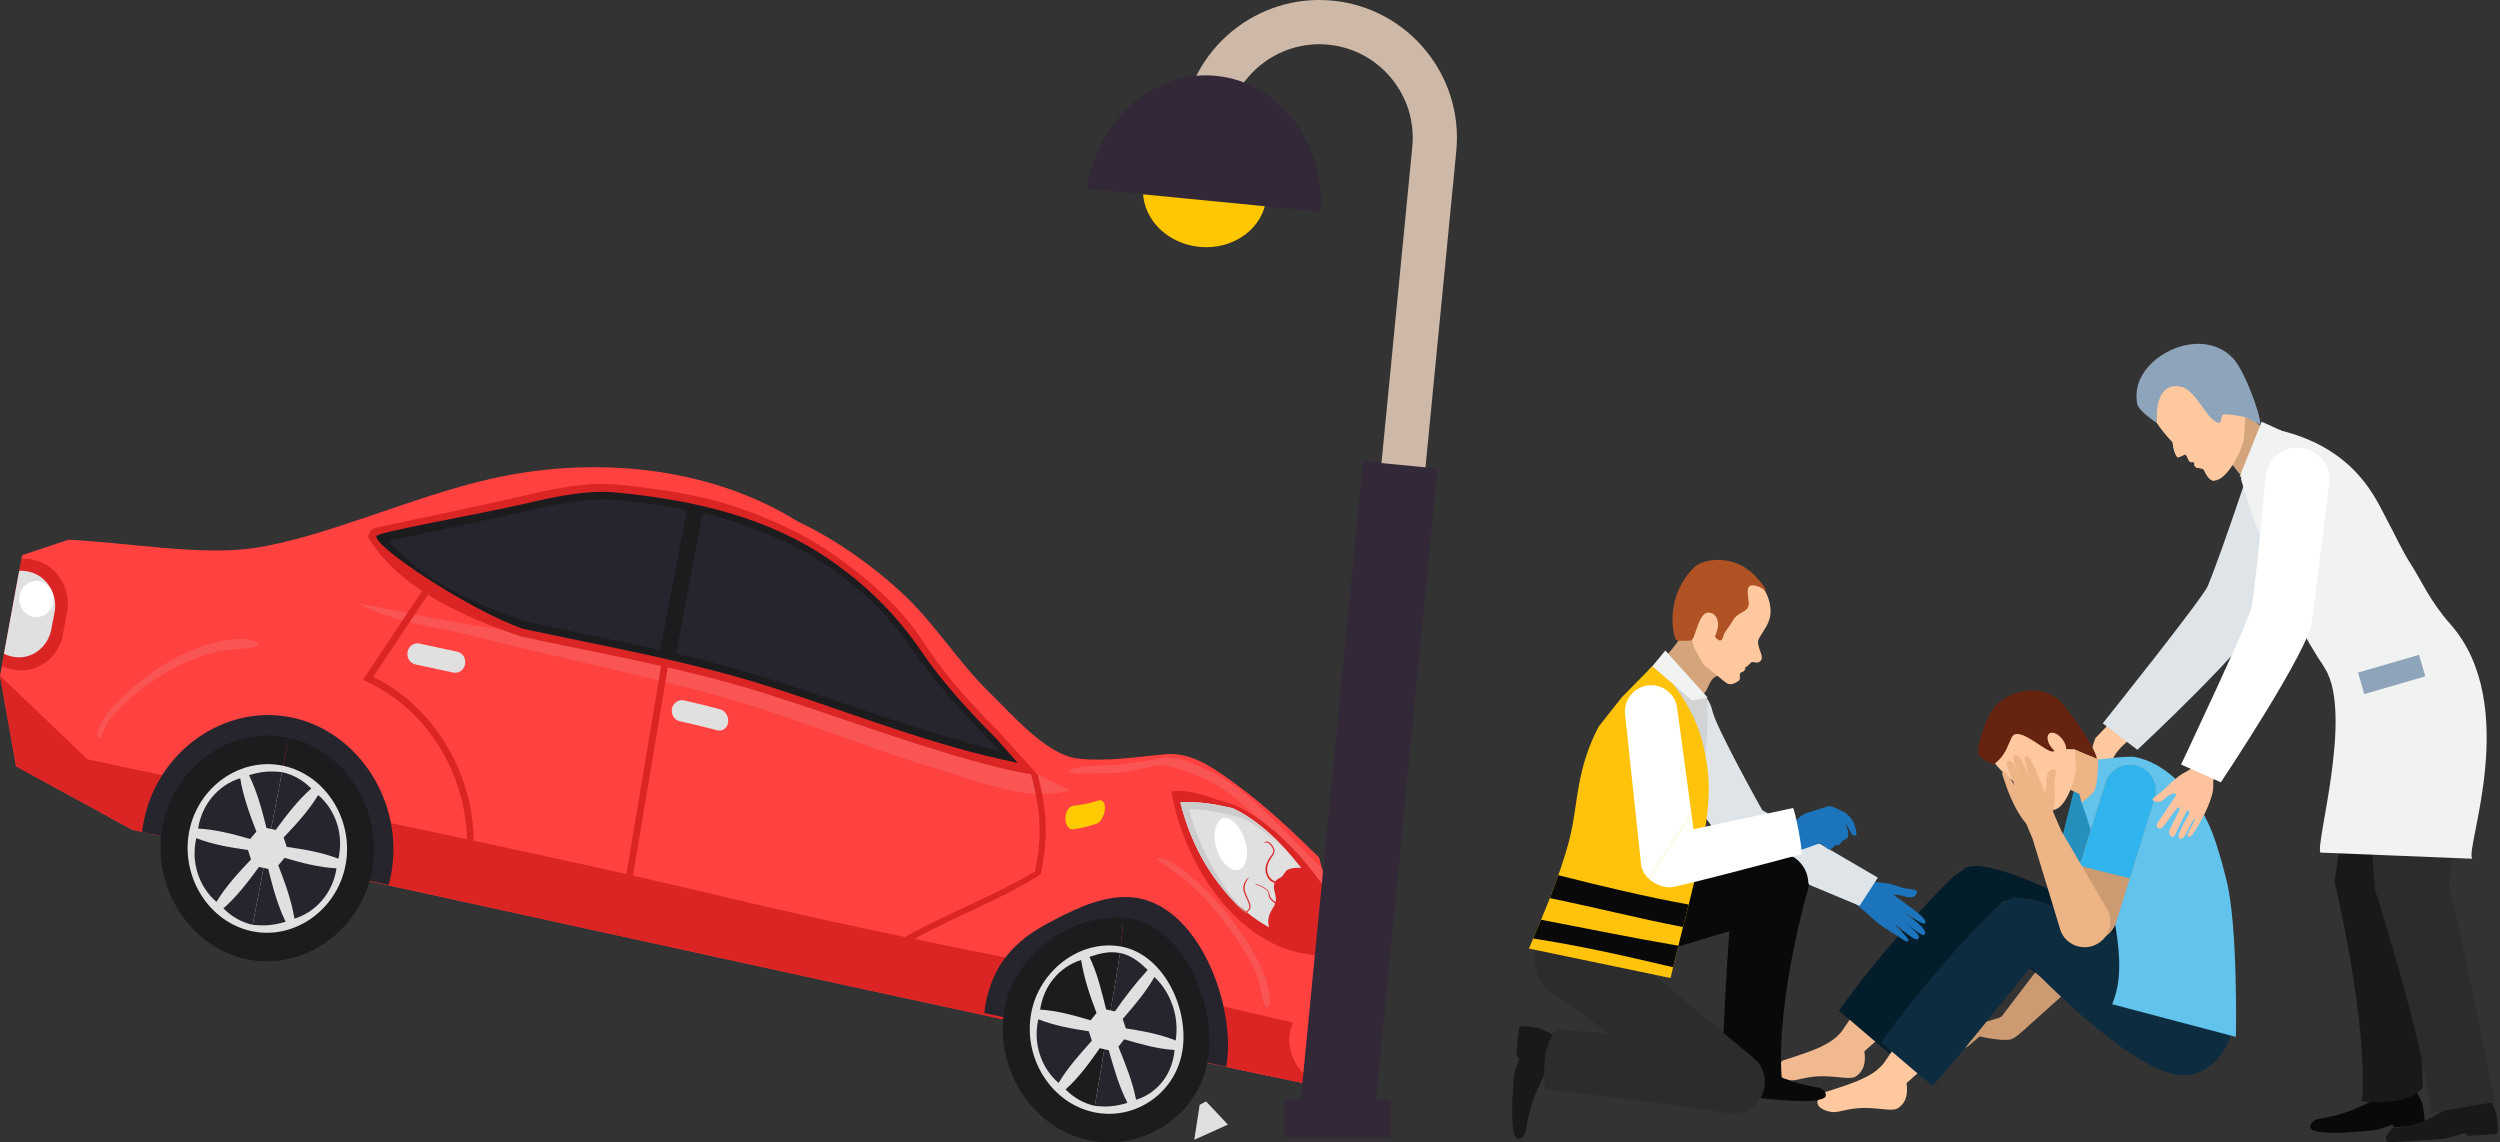 <svg width="453" height="207" viewBox="0 0 453 207" fill="none" xmlns="http://www.w3.org/2000/svg">
<rect x="0" y="0" width="453" height="207" fill="#333333" stroke="none"/>
<g clip-path="url(#clip0_425_12912)">
<path d="M0.458 119.976C1.648 113.514 2.836 107.053 4.024 100.594C6.822 99.662 9.617 98.728 12.415 97.795C23.532 98.35 36.302 100.703 45.865 99.326C58.639 97.487 74.496 90.027 88.899 86.769C107.227 82.623 128.173 84.266 144.713 94.578C151.508 97.743 158.79 102.957 164.25 108.222C169.723 113.499 173.819 120.169 179.314 125.503C183.353 129.421 189.638 136.834 195.354 137.458C200.655 138.031 205.876 137.148 211.258 136.662C215.996 136.236 220.184 139.353 223.944 142.1C229.332 146.036 234.238 150.661 239.016 155.375C239.535 157.351 240.095 159.347 240.626 161.347V195.082C240.039 195.524 239.431 195.948 238.807 196.337C238.417 196.578 238.191 196.697 238.191 196.697C166.732 181.771 95.453 165.737 24.068 150.381C24.026 150.356 24.006 150.343 23.962 150.321C22.13 149.328 20.297 148.327 18.464 147.333C13.281 144.505 8.099 141.681 2.913 138.857C1.943 133.386 0.973 127.913 0.004 122.442C0.186 121.454 0.278 120.961 0.458 119.976Z" fill="#FF4140"/>
<path d="M193.95 139.44C195.539 138.845 197.311 138.82 198.983 138.748C200.56 138.679 202.087 138.624 203.434 138.48C205.881 138.22 208.463 137.663 210.871 137.327C212.435 137.108 214.156 137.575 215.612 138.175C217.61 138.997 219.639 139.839 221.503 140.958C223.89 142.395 226.174 144.316 228.271 146.22C230.526 148.268 232.711 150.562 234.897 152.762C236.437 154.31 237.999 155.854 239.55 157.404C239.933 158.866 240.134 159.601 240.508 161.054C239.862 160.387 239.211 159.72 238.563 159.065C234.648 155.082 230.839 150.842 226.703 147.152C224.589 145.269 222.383 143.283 219.975 141.959C218.163 140.958 216.191 140.163 214.194 139.512C212.706 139.022 211.004 138.427 209.463 138.729C208.175 138.979 206.692 139.328 205.147 139.627C203.479 139.951 201.781 140.101 200.091 140.12C199.133 140.129 198.116 140.12 197.055 140.138C196.087 140.163 195.094 140.207 194.053 140.038C193.776 139.994 193.715 139.527 193.95 139.44Z" fill="#FA5555"/>
<path d="M193.884 143.172C186.58 145.444 177.244 141.572 170.333 139.487C156.127 135.207 142.378 129.347 128.045 125.519C113.927 121.753 99.599 118.774 85.428 115.189C78.94 113.543 70.868 112.639 64.893 109.31C73.604 111.005 82.344 112.913 91.112 114.141C110.513 116.863 129.902 121.114 148.445 127.881C161.229 132.545 174.489 138.461 188 140.301C189.928 141.329 191.889 142.296 193.884 143.172Z" fill="#FA5555"/>
<path d="M78.206 162.021C76.214 161.593 74.217 161.167 72.222 160.736C72.635 155.313 71.461 150.712 68.9 146.023C65.373 139.565 59.773 133.433 52.636 131.934C47.061 130.756 41.436 133.926 36.548 136.366C30.641 139.316 25.803 143.418 23.96 150.328C22.128 149.328 20.296 148.33 18.463 147.333C23.28 131.878 38.78 122.387 53.851 125.625C69.548 129.004 80.42 145.238 78.206 162.021Z" fill="#FF4140"/>
<path d="M229.945 194.96C227.95 194.533 225.96 194.102 223.964 193.672C223.8 187.519 221.659 182.357 218.578 177.27C215.347 171.933 210.377 164.745 203.726 164.501C196.937 164.253 187.536 169.015 182.465 173.604C179.629 176.166 177.575 179.327 176.567 183.168C174.571 182.736 172.575 182.307 170.582 181.88C172.648 173.748 177.551 168.566 184.744 165.259C190.687 162.529 197.571 158.641 204.045 157.815C212.335 156.765 218.982 164.797 223.044 171.428C227.204 178.217 230.081 186.79 229.945 194.96Z" fill="#FF4140"/>
<path d="M15.863 137.592C54.555 145.911 93.463 153.505 131.981 162.682C149.559 166.868 167.144 170.515 184.85 174.034C203.537 177.75 221.988 182.681 240.625 186.681V195.076C239.85 195.664 239.045 196.21 238.19 196.697C166.732 181.771 95.453 165.737 24.067 150.381C17.016 146.54 9.965 142.701 2.91 138.857C2.612 137.173 2.467 136.329 2.167 134.646C1.445 130.578 0.726 126.51 0 122.442C5.288 127.488 10.575 132.542 15.863 137.592Z" fill="#DB2525"/>
<path d="M223.669 145.837C230.786 149.197 236.091 155.203 240.625 161.666V173.237C238.287 173.162 235.977 172.902 233.704 172.19C223.138 168.878 215.414 156.996 212.805 146.067C212.567 144.99 212.455 144.453 212.252 143.397C216.045 142.819 219.972 144.926 223.669 145.837Z" fill="#DB2525"/>
<path d="M223.43 146.466C228.142 148.663 232.274 152.769 235.797 157.279C234.998 157.201 234.176 157.239 233.465 157.525C232.796 157.793 232.676 158.648 232.05 158.994C231.694 159.19 231.304 159.349 231.083 159.726C230.982 159.685 230.886 159.645 230.791 159.596C229.653 159.009 229.373 157.626 229.81 156.453C230.03 155.867 230.402 155.448 230.703 154.926C230.886 154.611 231.019 154.237 230.895 153.869C230.673 153.187 229.797 151.974 229.073 152.7C229.046 152.728 229.081 152.769 229.111 152.753C229.574 152.497 229.897 152.738 230.198 153.102C230.423 153.37 230.717 153.732 230.721 154.115C230.724 154.605 230.396 154.945 230.13 155.309C229.632 155.991 229.238 156.883 229.314 157.768C229.391 158.594 229.821 159.445 230.555 159.82C230.683 159.888 230.82 159.944 230.959 159.997C230.818 160.384 230.792 160.783 230.871 161.204C230.989 161.821 231.23 162.426 231.19 163.067C231.177 163.211 231.156 163.348 231.125 163.482C230.941 163.342 230.765 163.196 230.596 163.037C230.284 162.732 230.054 162.439 230.019 161.973C229.995 161.662 229.801 161.403 229.585 161.204C229.02 160.68 228.226 160.269 227.466 160.221C227.437 160.219 227.43 160.269 227.46 160.278C227.923 160.393 228.374 160.531 228.79 160.78C229.137 160.988 229.845 161.409 229.845 161.901C229.845 162.494 230.089 162.891 230.508 163.273C230.679 163.436 230.865 163.586 231.05 163.732C230.956 164.003 230.82 164.259 230.662 164.507C230.107 165.393 229.712 166.209 229.827 167.307C229.851 167.55 229.895 167.794 229.948 168.037C228.551 167.258 227.218 166.353 225.962 165.343C226.115 165.184 226.263 165.025 226.399 164.857C226.649 164.544 226.629 164.149 226.519 163.779C226.274 162.956 225.742 162.233 225.58 161.385C225.393 160.424 225.78 159.757 226.284 158.994C226.299 158.971 226.266 158.946 226.249 158.966C225.735 159.433 225.299 160.107 225.287 160.851C225.267 161.665 225.664 162.301 225.978 163.012C226.204 163.523 226.635 164.299 226.195 164.812C226.075 164.956 225.948 165.094 225.821 165.228C219.996 160.481 215.801 153.373 213.879 145.375C217.143 145.17 220.258 145.711 223.43 146.466Z" fill="#E0E0E0"/>
<path d="M217.787 192.325C217.905 191.746 218 191.166 218.064 190.565C219.026 181.244 213.297 168.361 203.51 167.386C194.545 166.493 184.871 173.299 183.067 182.693C182.948 183.299 182.866 183.902 182.809 184.52C181.026 184.134 180.136 183.944 178.352 183.56C178.423 182.952 178.515 182.348 178.629 181.739C179.95 174.885 183.747 170.637 189.484 167.513C193.815 165.153 198.883 162.575 203.843 162.532C216.269 162.421 223.424 180.428 222.422 191.531C222.365 192.127 222.289 192.709 222.189 193.293C220.423 192.91 219.541 192.716 217.787 192.325Z" fill="#26252E"/>
<path d="M219.037 190.774C217.93 201.92 207.248 208.766 197.205 206.602C199.79 193.367 202.419 179.769 203.596 166.31C214.002 167.133 220.013 180.997 219.037 190.774Z" fill="#1C1C1F"/>
<path d="M203.591 166.31H203.597C202.42 179.769 199.791 193.367 197.206 206.602C197.204 206.6 197.2 206.599 197.2 206.599C186.87 204.377 179.989 193.396 182.085 182.473C183.972 172.669 194.246 165.605 203.591 166.31Z" fill="#1C1C1F"/>
<path d="M203.082 171.503C210.632 172.84 215.208 182.176 214.347 189.72C213.406 197.967 205.705 203.154 198.171 201.527C190.45 199.862 185.317 191.665 186.869 183.501C188.319 175.842 195.704 170.2 203.082 171.503Z" fill="#E0E0E0"/>
<path d="M203.43 184.636C205.513 182.235 207.58 179.832 209.181 177.027C212.209 179.86 213.71 184.324 213.034 188.536C210.13 187.373 207.059 186.821 203.999 186.341C203.766 185.661 203.65 185.319 203.43 184.636Z" fill="#26252E"/>
<path d="M203.699 188.323C206.703 189.196 209.702 190.075 212.826 190.26C212.501 194.533 209.754 198.092 205.857 199.276C205.209 195.93 203.915 192.796 202.658 189.667C203.075 189.127 203.284 188.863 203.699 188.323Z" fill="#26252E"/>
<path d="M197.843 188.579C195.685 190.999 193.51 193.404 191.818 196.229C188.59 193.468 187.16 188.953 188.145 184.689C191.084 185.861 194.195 186.397 197.289 186.871C197.507 187.557 197.623 187.9 197.843 188.579Z" fill="#26252E"/>
<path d="M197.626 184.882C194.618 184.003 191.609 183.118 188.473 182.949C189.1 178.643 191.952 175.185 195.901 173.954C196.423 177.27 197.496 180.433 198.69 183.542C198.268 184.078 198.054 184.346 197.626 184.882Z" fill="#1C1C1F"/>
<path d="M207.967 175.748C205.791 178.121 203.876 180.614 202.021 183.273C201.706 183.202 201.547 183.161 201.229 183.089C201.812 179.62 202.452 176.166 202.932 172.682C205.047 173.111 206.414 174.283 207.967 175.748Z" fill="#26252E"/>
<path d="M197.408 173.386C199.283 172.766 200.943 172.307 202.932 172.682C202.452 176.166 201.812 179.62 201.229 183.089C200.907 183.014 200.748 182.98 200.429 182.905C199.613 179.685 198.856 176.369 197.408 173.386Z" fill="#1C1C1F"/>
<path d="M200.908 190.3C201.824 193.561 202.76 196.828 204.295 199.837C202.152 200.48 200.592 200.629 198.375 200.38C198.98 196.965 199.546 193.541 200.097 190.119C200.421 190.191 200.583 190.224 200.908 190.3Z" fill="#26252E"/>
<path d="M200.096 190.119C199.545 193.542 198.98 196.965 198.374 200.38C196.385 199.943 194.545 198.896 193.08 197.404C195.504 195.25 197.393 192.6 199.28 189.933C199.607 190.007 199.769 190.044 200.096 190.119Z" fill="#1C1C1F"/>
<path d="M65.978 159.402C66.147 158.814 66.297 158.224 66.415 157.616C68.405 147.271 61.883 136.834 52.1 134.73C42.309 132.626 32.443 139.534 30.453 149.886C30.338 150.494 30.258 151.098 30.193 151.712C28.413 151.328 27.522 151.136 25.738 150.755C25.813 150.145 25.907 149.539 26.022 148.935C28.501 136.036 40.803 127.42 52.999 130.044C65.197 132.669 73.322 145.674 70.844 158.568C70.725 159.174 70.59 159.767 70.427 160.362C68.65 159.98 67.759 159.789 65.978 159.402Z" fill="#26252E"/>
<path d="M67.409 157.819C65.308 168.741 54.916 176.016 44.584 173.794C47.155 160.424 49.725 147.052 52.296 133.686C62.625 135.905 69.512 146.895 67.409 157.819Z" fill="#1C1C1F"/>
<path d="M52.295 133.683V133.686C49.724 147.052 47.154 160.424 44.583 173.795L44.58 173.791C34.262 171.59 27.369 160.586 29.474 149.664C31.571 138.741 41.963 131.46 52.295 133.683Z" fill="#1C1C1F"/>
<path d="M51.319 138.761C59.039 140.422 64.175 148.623 62.607 156.784C61.038 164.942 53.277 170.378 45.562 168.72C37.844 167.058 32.708 158.854 34.276 150.693C35.844 142.533 43.604 137.103 51.319 138.761Z" fill="#E0E0E0"/>
<path d="M51.398 151.74C53.669 149.361 55.923 146.915 57.66 144.06C60.888 146.821 62.321 151.341 61.312 155.599C58.3 154.427 55.11 153.909 51.944 153.452C51.726 152.769 51.617 152.426 51.398 151.74Z" fill="#26252E"/>
<path d="M51.559 155.447C54.645 156.338 57.77 157.179 60.977 157.338C60.331 161.677 57.35 165.247 53.353 166.454C52.808 163.111 51.635 159.932 50.426 156.802C50.881 156.26 51.107 155.989 51.559 155.447Z" fill="#26252E"/>
<path d="M45.482 155.74C43.212 158.121 40.96 160.565 39.221 163.417C35.992 160.655 34.563 156.135 35.574 151.877C38.581 153.057 41.771 153.573 44.94 154.025C45.158 154.708 45.264 155.051 45.482 155.74Z" fill="#26252E"/>
<path d="M45.324 152.027C42.24 151.142 39.109 150.297 35.904 150.138C36.548 145.798 39.537 142.232 43.526 141.023C44.074 144.368 45.245 147.55 46.456 150.681C46.005 151.217 45.779 151.487 45.324 152.027Z" fill="#26252E"/>
<path d="M56.402 142.882C53.932 145.051 51.915 147.712 49.958 150.387C49.622 150.316 49.457 150.281 49.121 150.206C49.78 146.778 50.438 143.342 51.102 139.91C53.091 140.341 54.937 141.384 56.402 142.882Z" fill="#26252E"/>
<path d="M45.121 140.456C47.285 139.813 48.866 139.659 51.1 139.911C50.436 143.343 49.779 146.778 49.12 150.206C48.784 150.138 48.619 150.1 48.282 150.026C47.469 146.758 46.59 143.474 45.121 140.456Z" fill="#26252E"/>
<path d="M48.602 157.447C49.416 160.719 50.288 164.004 51.759 167.021C49.595 167.659 48.015 167.818 45.783 167.57C46.444 164.135 47.104 160.702 47.765 157.267C48.098 157.339 48.265 157.376 48.602 157.447Z" fill="#26252E"/>
<path d="M47.764 157.266C47.103 160.702 46.443 164.134 45.782 167.57C43.789 167.139 41.944 166.085 40.482 164.595C42.949 162.426 44.971 159.764 46.923 157.09C47.259 157.157 47.428 157.196 47.764 157.266Z" fill="#26252E"/>
<path d="M94.405 115.338C94.331 115.313 94.293 115.301 94.219 115.273C84.595 111.94 72.991 107.156 67.071 97.932C66.909 97.676 66.827 97.549 66.662 97.294C66.774 97.003 66.83 96.86 66.939 96.57C67.222 95.85 67.749 95.725 68.549 95.538C68.947 95.445 69.542 95.314 70.282 95.151C72.242 94.728 74.212 94.312 76.178 93.898C82.593 92.545 89.019 91.193 95.404 89.721C100.613 88.518 106.379 87.274 111.686 87.795C119.413 88.555 127.284 89.671 134.624 92.284C140.405 94.344 146.271 97.075 151.386 100.721C157.338 104.961 162.975 109.718 167.122 116.033C167.35 116.379 167.568 116.695 167.748 116.965C171.542 122.739 176.391 128.018 181.314 132.947C183.566 135.438 185.825 137.925 188.041 140.45C185.597 140.175 183.219 139.639 180.828 139.047C166.359 135.425 152.462 129.985 138.23 125.525C123.905 121.037 109.033 118.48 94.405 115.338Z" fill="#DB2525"/>
<path d="M150.889 101.803C139.275 93.587 125.248 90.525 111.552 89.238C106.378 88.749 100.775 89.965 95.701 91.136C86.594 93.238 68.476 96.374 68.211 97.125C67.551 98.991 85.383 110.734 94.76 113.936C109.866 117.183 125.208 119.845 139.979 124.596C154.74 129.347 169.215 135.173 184.42 138.233C183.156 136.791 181.882 135.357 180.611 133.917C175.653 128.935 170.788 123.685 166.842 117.875C162.425 111.379 157.272 106.318 150.889 101.803Z" fill="#1C1C1F"/>
<path d="M95.089 112.605C95.072 112.598 95.06 112.596 95.045 112.589C86.726 109.609 77.752 105.899 71.461 99.148C71.043 98.69 70.834 98.462 70.412 98.004C71.001 97.876 71.296 97.814 71.891 97.686C73.495 97.35 75.102 97.01 76.706 96.67C83.135 95.32 89.574 93.961 95.977 92.483C100.911 91.342 106.416 90.126 111.427 90.607C119.02 91.329 126.851 92.396 134.144 94.946C139.763 96.907 145.468 99.366 150.417 102.844C156.23 106.931 161.286 111.666 165.293 117.701C165.551 118.094 165.82 118.446 166.044 118.754C169.914 124.101 174.437 129.181 179.101 133.954C179.918 134.795 180.33 135.217 181.158 136.055C166.813 132.629 153.075 127.339 139.017 122.882C124.661 118.331 109.756 115.756 95.089 112.605Z" fill="#26252E"/>
<path d="M95.302 111.765C87.11 108.835 78.245 105.189 72.051 98.537C73.655 98.2 75.264 97.857 76.868 97.514C83.292 96.155 89.748 94.808 96.157 93.328C101.009 92.208 106.418 90.999 111.348 91.47C118.918 92.196 126.721 93.253 133.997 95.76C139.556 97.676 145.223 100.073 150.12 103.5C155.945 107.583 160.679 112.246 164.78 118.234C165.06 118.636 165.331 119.003 165.567 119.322C169.502 124.615 174.024 129.73 178.688 134.527C164.974 131.096 151.794 125.996 138.306 121.769C124.248 117.364 109.653 114.852 95.302 111.765Z" fill="#26252E"/>
<path d="M122.388 119.072C121.22 118.824 120.639 118.695 119.475 118.445C121.208 109.434 122.95 100.42 124.666 91.404C125.807 91.679 126.368 91.822 127.467 92.121C125.799 101.111 124.112 110.095 122.388 119.072Z" fill="#1C1C1F"/>
<path d="M233.639 187.936C233.762 186.029 234.676 184.246 236.144 183.14C237.588 182.054 239.001 181.92 240.625 182.002V195.082C240.039 195.525 239.429 195.949 238.806 196.338C235.699 194.942 233.409 191.559 233.639 187.936Z" fill="#FF4140"/>
<path d="M12.157 110.981C11.848 112.608 11.691 113.422 11.376 115.049C10.545 119.353 6.465 122.208 2.397 121.336C2.264 121.308 2.196 121.292 2.067 121.265C1.451 121.13 0.867 120.921 0.328 120.657C1.518 114.191 2.704 107.732 3.894 101.267C4.542 101.217 5.212 101.261 5.884 101.41C6.014 101.436 6.081 101.452 6.214 101.48C10.286 102.358 12.979 106.68 12.157 110.981Z" fill="#DB2525"/>
<path d="M9.882 110.965C9.64 112.227 9.516 112.857 9.277 114.117C8.62 117.458 5.478 119.662 2.318 118.991C2.214 118.97 2.161 118.96 2.058 118.935C1.583 118.836 1.131 118.673 0.713 118.467C1.636 113.455 2.556 108.446 3.476 103.437C3.983 103.4 4.499 103.437 5.017 103.549C5.12 103.571 5.171 103.584 5.271 103.606C8.434 104.298 10.516 107.621 9.882 110.965Z" fill="#E0E0E0"/>
<path d="M222.498 203.774C220.47 204.704 218.439 205.623 216.404 206.528C216.72 204.414 217.044 202.306 217.38 200.196C217.811 199.963 218.191 199.763 218.536 199.576L222.498 203.774Z" fill="#E0E0E0"/>
<path d="M225.93 153.757C226.19 155.338 225.54 158.186 223.562 157.607C221.567 157.02 220.402 154.441 220.105 152.333C219.893 150.827 220.414 147.787 222.348 148.268C224.362 148.77 225.584 151.685 225.93 153.757Z" fill="white"/>
<path d="M215.438 146.625C218.858 146.652 222.13 147.394 225.409 148.354C227.8 149.57 229.824 151.284 231.841 153.08C229.379 150.487 226.637 147.968 223.43 146.468C220.258 145.711 217.143 145.17 213.879 145.375C215.75 153.1 220.143 160.698 226.006 165.72C221.075 160.586 217.284 153.691 215.438 146.625Z" fill="#CCCCCC"/>
<path d="M9.653 109.204C9.318 110.955 7.64 112.127 5.984 111.772C4.327 111.414 3.218 109.64 3.551 107.892C3.888 106.144 5.565 104.968 7.222 105.323C8.879 105.682 9.991 107.452 9.653 109.204Z" fill="white"/>
<path d="M85.037 121.308C84.837 122.358 83.871 123.031 82.883 122.816C80.601 122.327 78.313 121.834 76.031 121.348C75.044 121.132 74.405 120.113 74.608 119.065C74.805 118.021 75.769 117.345 76.759 117.558C79.047 118.05 81.33 118.542 83.611 119.031C84.598 119.244 85.235 120.266 85.037 121.308Z" fill="#FF4140"/>
<path d="M132.715 131.897C132.58 132.954 131.681 133.583 130.711 133.318C128.468 132.709 126.209 132.152 123.948 131.647C122.958 131.429 122.321 130.416 122.524 129.365C122.722 128.324 123.68 127.645 124.653 127.859C126.864 128.362 129.063 128.913 131.253 129.508C132.191 129.767 132.848 130.843 132.715 131.897Z" fill="#FF4140"/>
<path d="M84.273 120.36C84.073 121.404 83.111 122.077 82.121 121.866C79.84 121.376 77.555 120.886 75.272 120.394C74.282 120.183 73.649 119.159 73.85 118.119C74.046 117.072 75.011 116.401 76.001 116.613C78.282 117.103 80.568 117.595 82.85 118.087C83.837 118.3 84.473 119.316 84.273 120.36Z" fill="#E0E0E0"/>
<path d="M131.94 130.893C131.801 131.94 130.905 132.579 129.936 132.324C127.697 131.729 125.448 131.18 123.184 130.694C122.197 130.481 121.557 129.459 121.76 128.417C121.961 127.373 122.928 126.697 123.9 126.908C126.109 127.395 128.308 127.935 130.495 128.521C131.433 128.773 132.078 129.839 131.94 130.893Z" fill="#E0E0E0"/>
<path d="M114.02 162.719C104.207 160.094 94.39 157.469 84.57 154.846C84.582 154.63 84.586 154.521 84.597 154.31C85.181 141.242 77.796 128.711 66.434 123.518C66.158 123.389 66.022 123.324 65.738 123.2C69.46 117.623 73.173 112.047 76.891 106.47C77.298 106.769 77.495 106.922 77.899 107.221C74.474 112.361 71.045 117.508 67.619 122.648C78.904 128.153 86.236 140.699 85.85 153.836C94.911 156.257 103.974 158.682 113.039 161.104C115.303 147.529 117.573 133.951 119.84 120.375C120.327 120.462 120.568 120.506 121.058 120.593C118.711 134.636 116.371 148.676 114.02 162.719Z" fill="#DB2525"/>
<path d="M164.703 170.674C164.438 170.3 164.308 170.116 164.043 169.744C171.713 165.481 179.964 162.407 187.521 157.937C188.909 151.584 188.561 146.51 186.792 140.257C187.278 140.284 187.521 140.294 188.001 140.3C189.752 146.731 189.976 151.934 188.561 158.43C181.026 163.255 172.462 166.235 164.703 170.674Z" fill="#DB2525"/>
<path d="M194.348 151.104C193.23 151.266 192.437 150.013 192.401 148.336C192.367 146.666 193.227 145.244 194.433 145.113C196.384 144.902 197.293 144.702 199.011 144.191C200.072 143.876 200.869 144.845 200.718 146.428C200.568 148.011 199.624 149.789 198.619 150.107C196.992 150.615 196.154 150.842 194.348 151.104Z" fill="#FF4140"/>
<path d="M200.21 146.641C200.112 147.77 199.432 149.01 198.724 149.241C197.108 149.767 196.279 150.008 194.478 150.276C193.677 150.387 193.07 149.489 193.051 148.306C193.035 147.12 193.659 146.098 194.505 145.998C196.43 145.78 197.326 145.571 199.015 145.042C199.755 144.811 200.306 145.513 200.21 146.641Z" fill="#FFCA00"/>
<g style="mix-blend-mode:screen" opacity="0.2">
<path d="M178.687 134.527C174.024 129.73 169.502 124.615 165.567 119.321C165.331 119.003 165.06 118.636 164.78 118.234C160.679 112.246 155.944 107.583 150.119 103.5C145.223 100.073 139.556 97.673 133.997 95.759C133.579 95.616 133.145 95.476 132.711 95.339C140.88 106.211 147.873 118.124 157.031 128.106C164.19 130.509 171.38 132.707 178.687 134.527Z" fill="#242130"/>
</g>
<g style="mix-blend-mode:screen" opacity="0.2">
<path d="M124.316 93.247C120.008 92.524 115.639 91.879 111.348 91.47C107.094 91.068 102.519 92.034 98.291 92.874C105.472 100.782 112.65 108.693 119.831 116.602C121.326 108.817 122.827 101.033 124.316 93.247Z" fill="#242130"/>
</g>
<path d="M46.653 116.466C45.311 115.625 43.502 115.727 42.009 115.899C40.187 116.105 38.351 116.529 36.632 117.134C33.454 118.253 30.436 119.811 27.68 121.766C25.427 123.355 23.246 125.22 21.267 127.208C20.307 128.174 19.398 129.275 18.658 130.463C18.119 131.335 17.547 132.433 17.679 133.508C17.721 133.857 18.184 133.832 18.291 133.548C18.682 132.538 19.042 131.607 19.652 130.712C20.401 129.621 21.327 128.648 22.27 127.744C24.16 125.93 26.246 124.34 28.41 122.913C31.002 121.208 33.779 119.795 36.697 118.836C38.286 118.315 39.955 117.9 41.579 117.72C43.2 117.545 44.967 117.623 46.532 117.116C46.779 117.034 46.93 116.647 46.653 116.466Z" fill="#FA5555"/>
<path d="M229.779 179.052C229.487 177.763 229.051 176.403 228.343 174.92C226.769 171.615 224.724 168.511 222.474 165.693C220.431 163.131 218.055 160.73 215.534 158.626C213.883 157.251 212.006 155.723 209.854 155.4C209.709 155.381 209.683 155.686 209.81 155.78C211.526 157.042 213.359 158.258 214.978 159.601C217.359 161.581 219.518 164.109 221.486 166.565C223.627 169.233 225.546 172.151 227.07 175.255C227.731 176.597 228.111 177.793 228.415 178.958C228.703 180.071 228.703 181.322 229.257 182.337C229.39 182.581 229.735 182.637 229.855 182.391C230.348 181.387 230.029 180.149 229.779 179.052Z" fill="#FA5555"/>
<path d="M246.747 203.19L238.774 202.412L255.908 26.595C256.813 17.3 249.991 9.002 240.7 8.096C231.408 7.19 223.111 14.014 222.205 23.31L214.23 22.532C215.565 8.838 227.787 -1.216 241.478 0.119C255.165 1.454 265.216 13.678 263.881 27.373L246.747 203.19Z" fill="#CEB9A8"/>
<path d="M229.434 35.946C228.903 41.398 223.488 45.332 217.339 44.733C211.187 44.132 206.633 39.228 207.165 33.774C207.696 28.323 213.111 24.389 219.263 24.989C225.413 25.588 229.965 30.494 229.434 35.946Z" fill="#FFC700"/>
<path d="M239.373 38.362C239.959 25.727 231.693 14.851 220.357 13.746C209.02 12.64 198.812 21.715 196.945 34.225L239.373 38.362Z" fill="#322838"/>
<path d="M246.974 83.584L235.427 202.086L248.93 203.403L260.476 84.901L246.974 83.584Z" fill="#322838"/>
<path d="M252.045 199.215H232.627V206.071H252.045V199.215Z" fill="#322838"/>
</g>
<g clip-path="url(#clip1_425_12912)">
<path d="M379.296 140.688C379.124 140.228 378.426 138.624 378.469 138.236C378.57 137.277 379.406 134.372 379.685 133.746L384.835 128.382L389.037 130.635C388.675 131.315 386.386 133.523 386.386 133.523C386.084 133.944 384.007 135.352 383.063 137.066C382.352 138.348 382.661 140.013 382.751 140.394C382.84 140.793 382.304 141.182 381.955 140.888C381.902 140.845 381.681 140.567 381.641 140.49C381.672 140.688 381.95 141.547 381.877 141.711C381.693 142.113 381.22 142.07 380.979 141.758C380.841 141.584 380.743 141.389 380.656 141.19C380.666 141.228 380.675 141.271 380.681 141.31C380.727 141.552 380.657 142.146 380.298 142.179C379.634 142.244 379.432 141.048 379.296 140.688Z" fill="#FFC89F"/>
<path d="M381.019 131.067C381.019 131.067 399.151 108.403 400.071 106.152C402.634 99.896 408.055 83.494 408.055 83.494C409.275 80.525 412.668 79.111 415.64 80.328C418.607 81.552 420.024 84.945 418.806 87.914L410.148 111.106C408.852 115.787 387.292 135.859 387.292 135.859L381.019 131.067Z" fill="#DFE4E8"/>
<path d="M403.012 83.594C403.178 83.616 403.438 83.659 403.733 83.763C404.699 84.11 405.182 85.227 405.775 85.796C406.108 86.116 407.079 86.63 407.981 86.72C410.874 87.007 413.661 80.105 413.661 80.105C413.661 80.105 408.182 76.459 407.877 75.482C407.576 74.51 405.467 74.955 405.467 74.955L403.012 83.594Z" fill="#D4A47D"/>
<path d="M438.899 199.811L437.483 197.09L429.374 197.238L430.321 199.178C428.835 200.037 426.924 200.963 424.612 201.703C422.89 202.251 421.3 202.578 419.927 202.776C419.857 202.806 418.364 203.401 418.657 204.351C419.194 206.109 430.523 204.788 430.907 204.666V204.648L430.987 204.637C431.85 204.358 432.681 204.068 433.477 203.773L433.9 204.314L438.948 203.752C439.032 203.716 439.107 203.679 439.181 203.641C439.647 203.399 438.899 199.811 438.899 199.811Z" fill="#09090A"/>
<path d="M452.317 201.554L451.031 198.773L442.92 198.552L443.777 200.532C442.714 201.341 441.194 202.33 439.222 203.124C437.062 203.989 435.121 204.318 433.726 204.446C432.943 204.609 432.803 205.361 432.429 205.9C432.091 206.379 432.464 207.036 433.051 206.999L442.928 206.35C443.329 206.248 443.729 206.148 444.113 206.041V206.02L444.193 206.016C445.068 205.775 445.908 205.527 446.719 205.263L447.119 205.827L452.187 205.493C452.268 205.461 452.348 205.429 452.425 205.393C452.901 205.172 452.317 201.554 452.317 201.554Z" fill="#191919"/>
<path d="M441.629 143.727H425.446L423.01 159.73C423.01 159.73 429.1 184.849 427.999 199.582C437.424 200.412 439.012 196.988 439.012 196.988C439.012 196.988 437.974 166.822 436.943 161.061C438.139 155.06 439.852 149.083 441.629 143.727Z" fill="#191919"/>
<path d="M446.599 143.727H429.16L430.312 161.07C430.312 161.07 438.693 187.214 440.641 201.615C451.458 199.71 452.11 199.71 452.11 199.71C452.11 199.71 445.473 166.462 443.738 160.904C444.316 152.943 445.329 150.013 446.599 143.727Z" fill="#2C2C2C"/>
<path d="M409.814 76.419L405.814 86.396L408.613 86.001L413.376 78.029L409.814 76.419Z" fill="#F1F2F2"/>
<path d="M444.001 113.089C440.28 108.881 438.725 105.143 436.992 102.466C435.181 99.676 433.912 96.723 432.468 94.093C430.598 90.687 427.126 81.496 413.378 78.028C410.162 77.217 407.285 83.487 407.285 83.487L406.573 85.39C406.769 86.194 405.758 85.806 406.191 87.256C407.348 91.13 412.249 106.975 420.108 119.292C421.341 121.223 419.372 117.981 421.341 121.223C426.386 129.529 419.515 152.968 420.456 154.489L447.967 155.599C446.549 153.992 456.952 127.741 444.001 113.089Z" fill="#F1F2F2"/>
<path d="M438.333 118.657L427.285 121.866L428.416 125.761L439.464 122.552L438.333 118.657Z" fill="#8DA4BA"/>
<path d="M406.557 79.891C406.558 79.883 406.563 79.872 406.565 79.861C406.606 79.843 406.595 79.858 406.557 79.891Z" fill="#FFC89F"/>
<path d="M394.534 82.825C394.031 82.241 393.755 81.024 393.683 80.128C391.242 77.634 389.854 75.076 389.854 75.076C389.854 75.076 389.872 75.059 389.907 75.02C389.211 74.374 388.595 73.717 388.574 73.036C388.56 72.251 391.518 71.318 391.579 70.54C391.624 69.959 391.905 69.43 391.955 68.837C391.964 68.73 392.106 68.72 392.138 68.826C392.16 68.902 392.171 68.972 392.184 69.04C393.266 69.234 394.317 69.618 395.324 70.134C397.413 68.499 399.609 67.108 400.942 67.251C404.086 67.586 407.026 72.839 406.975 73.839C406.949 74.257 406.565 79.861 406.565 79.861C406.565 79.861 406.56 79.874 406.55 79.897C406.55 79.897 406.554 79.894 406.557 79.891C406.099 81.598 403.722 86.976 401.172 87.094C400.35 87.133 399.659 85.841 399.401 85.227C399.089 84.485 397.595 85.243 397.616 84.037C397.628 83.405 396.988 84.055 396.658 83.511C396.507 83.253 396.254 82.628 396.081 82.386C395.918 82.17 394.739 83.063 394.534 82.825Z" fill="#FFC89F"/>
<path d="M401.875 83.045C401.531 81.931 400.096 80.586 400.854 79.163C401.041 78.805 400.964 77.981 400.696 77.694C398.161 74.26 392.863 73.423 391.972 68.79C391.963 68.805 391.953 68.82 391.955 68.837C391.905 69.43 391.624 69.96 391.579 70.54C391.518 71.318 388.56 72.251 388.574 73.036C388.595 73.717 389.211 74.374 389.907 75.02C389.872 75.059 389.854 75.076 389.854 75.076C389.854 75.076 391.242 77.634 393.683 80.128C393.755 81.024 394.031 82.241 394.534 82.825C394.739 83.063 395.918 82.17 396.081 82.386C396.254 82.628 396.507 83.253 396.658 83.511C396.988 84.055 397.628 83.405 397.616 84.038C397.595 85.243 399.089 84.485 399.401 85.227C399.659 85.841 400.35 87.133 401.172 87.094C401.188 87.095 401.205 87.091 401.219 87.091C401.393 86.319 401.533 85.561 401.661 84.858C401.763 84.224 402.139 83.694 401.875 83.045Z" fill="#FFC89F"/>
<path d="M409.618 76.985L406.858 75.566C406.858 75.566 403.001 74.827 402.747 75.188C402.148 76.031 402.89 77.495 400.847 75.943C399.62 75.016 397.497 70.502 395.15 70.049C390.047 69.072 390.856 76.674 390.856 76.674C390.856 76.674 387.493 74.467 387.259 73.195C386.261 67.671 391.3 63.682 395.69 62.628C399.918 61.61 403.246 63.124 404.999 65.367C406.754 67.611 409.418 74.352 409.618 76.985Z" fill="#8DA4BA"/>
<path d="M392.08 153.083C390.086 151.439 387.135 151.722 385.491 153.715L373.728 169.701L362.694 184.185L362.153 184.468C362.153 184.468 358.389 185.58 357.969 185.664L356.433 187.215C356.433 187.215 355.778 187.864 355.411 188.251C354.906 188.786 354.924 189.382 355.221 189.675C355.557 190.006 356.18 190.096 357.264 189.035C357.586 188.719 358.718 187.806 358.718 187.806C358.718 187.806 362.58 188.678 364.164 188.369C364.533 188.298 364.962 188.074 365.397 187.777C365.397 187.777 367.211 186.26 367.676 185.795L377.088 177.328L392.708 159.672C394.354 157.679 394.072 154.727 392.08 153.083Z" fill="#CC9B72"/>
<path d="M337.842 190.631C337.657 189.158 336.936 187.454 336.936 185.887C336.783 186.073 336.622 186.313 336.459 186.574C335.772 186.016 334.76 186.03 334.089 186.647L333.117 187.544C333.107 187.553 333.09 187.572 333.07 187.587L333.066 187.59L332.503 188.111C332.406 188.193 332.307 188.269 332.199 188.349C332.051 188.46 331.894 188.57 331.731 188.674C330.975 189.175 330.09 189.624 329.172 190.02C329.018 190.087 328.859 190.156 328.703 190.215C326.546 191.099 323.179 192.083 323.1 192.14C319.548 194.703 323.677 195.805 324.665 195.766C326.063 195.724 327.361 195.018 330.201 195.013C333.172 195.003 335.319 195.718 336.329 195.018C337.853 193.958 338.065 192.378 337.842 190.631Z" fill="#F0B990"/>
<path d="M332.098 189.262C332.098 189.262 353.792 157.116 355.784 157.592C357.35 157.968 355.407 166.434 361.25 166.648C353.976 176.18 345.407 183.81 336.969 191.256C335.023 192.97 332.098 189.262 332.098 189.262Z" fill="#F0B990"/>
<path d="M355.724 157.528C355.696 157.557 355.665 157.582 355.632 157.607C353.661 158.219 339.379 174.189 333.176 183.191C334.153 183.788 341.544 190.351 342.535 190.985C343.92 189.943 360.339 169.45 360.339 169.45C360.339 169.45 384.299 189.296 388.212 189.092C395.393 188.715 400.132 176.696 400.132 176.696C400.132 176.696 361.283 152.841 355.724 157.528Z" fill="#041D2B"/>
<path d="M345.48 196.382C345.293 194.908 344.572 193.204 344.572 191.64C344.419 191.825 344.26 192.064 344.095 192.326C343.408 191.763 342.396 191.782 341.727 192.402L340.757 193.296C340.744 193.304 340.725 193.319 340.706 193.338L340.702 193.347L340.14 193.864C340.043 193.945 339.942 194.026 339.836 194.101C339.689 194.21 339.53 194.322 339.368 194.426C338.613 194.928 337.729 195.372 336.808 195.772C336.655 195.834 336.497 195.902 336.338 195.967C334.182 196.845 330.815 197.833 330.736 197.886C327.185 200.455 331.315 201.552 332.303 201.518C333.697 201.475 334.998 200.769 337.838 200.761C340.807 200.754 342.954 201.466 343.966 200.764C345.491 199.705 345.703 198.129 345.48 196.382Z" fill="#FFC89F"/>
<path d="M339.734 195.01C339.734 195.01 361.428 162.87 363.418 163.348C364.984 163.719 363.041 172.185 368.884 172.4C361.611 181.932 353.044 189.564 344.607 197.009C342.659 198.727 339.734 195.01 339.734 195.01Z" fill="#FFC89F"/>
<path d="M363.362 163.28C363.331 163.304 363.301 163.334 363.268 163.358C361.295 163.972 347.013 179.941 340.813 188.947C341.793 189.54 349.181 196.101 350.171 196.741C351.555 195.692 367.975 175.203 367.975 175.203C367.975 175.203 386.856 195.176 395.849 194.842C400.177 194.68 403.102 191.098 404.371 187.406C405.207 184.971 405.057 181.796 405.057 181.796C405.057 181.796 368.917 158.595 363.362 163.28Z" fill="#0E2C40"/>
<path d="M375.134 158.376C377.311 158.802 378.897 160.19 381.072 160.627L384.777 145.863C385.412 143.357 383.896 140.809 381.391 140.176C378.887 139.54 376.339 141.056 375.705 143.562L372.287 157.181C373.167 157.387 374.243 158.199 375.134 158.376Z" fill="#2590BD"/>
<path d="M376.776 143.865L377.179 145.425L380.048 145.76L383 139.202L381.355 138.075L375.973 135.767L370.461 140.92L376.776 143.865Z" fill="#EDB485"/>
<path d="M376.183 139.606C376.183 139.616 376.18 139.625 376.18 139.638C376.209 139.6 376.214 139.586 376.183 139.606Z" fill="#FFC89F"/>
<path d="M376.172 139.642C376.179 139.619 376.182 139.605 376.182 139.605C376.182 139.605 375.911 134.6 375.886 134.224C375.825 133.333 372.655 129.077 369.842 129.207C368.65 129.261 366.861 130.782 365.197 132.517C364.252 132.193 363.282 131.994 362.304 131.972C362.287 131.91 362.272 131.849 362.243 131.784C362.202 131.697 362.077 131.728 362.08 131.822C362.102 132.351 361.914 132.857 361.933 133.379C361.962 134.076 362.043 134.764 362.147 135.454C362.169 135.615 362.194 135.777 362.217 135.94C361.419 136.93 360.906 137.626 360.906 137.626C360.906 137.626 362.407 139.703 364.838 141.579C364.999 142.364 365.378 143.402 365.881 143.849C366.089 144.034 367.034 143.083 367.198 143.253C367.382 143.442 367.67 143.967 367.832 144.173C368.183 144.607 368.676 143.947 368.736 144.508C368.848 145.575 370.084 144.704 370.441 145.321C370.736 145.829 371.49 146.88 372.212 146.735C374.45 146.289 375.959 141.207 376.179 139.638C376.175 139.639 376.175 139.642 376.172 139.642Z" fill="#FFC89F"/>
<path d="M379.975 137.482L375.973 135.766C375.973 135.766 372.488 135.633 372.3 135.985C371.604 137.312 366.357 131.619 364.721 133.31C364.387 133.656 363.84 135.428 363.101 136.569C362.264 137.864 361.244 138.524 361.244 138.524C361.244 138.524 358.442 137.457 358.41 136.309C358.376 135.16 358.974 133.235 359.529 131.759C360.083 130.283 360.939 127.345 364.703 125.822C368.326 124.353 371.425 125.246 373.22 126.993C375.012 128.742 379.513 135.182 379.975 137.482Z" fill="#662410"/>
<path d="M371.723 135.45C372.488 136.423 373.547 136.869 374.085 136.445C374.625 136.021 374.442 134.889 373.676 133.915C372.91 132.943 371.856 132.495 371.316 132.921C370.776 133.344 370.959 134.476 371.723 135.45Z" fill="#FFC89F"/>
<path d="M405.142 187.886C405.142 187.886 405.577 167.863 403.393 159.281C401.585 152.165 400.286 148.687 398.038 145.547C396.208 142.998 392.324 138.241 386.937 137.19C385.283 136.864 380.749 137.691 380.208 137.584C380.208 137.584 380.159 142.001 379.507 143.275C379.144 143.981 377.18 145.425 377.18 145.425C377.18 145.425 382.316 159.47 383.688 170.341C384.341 175.509 383.991 178.947 382.724 181.97L405.142 187.886Z" fill="#62C3ED"/>
<path d="M383.443 167.145C382.67 169.609 380.05 170.982 377.581 170.213C375.118 169.44 373.747 166.816 374.517 164.352L381.509 141.833C382.281 139.368 384.905 137.995 387.37 138.767C389.834 139.54 391.206 142.163 390.434 144.627L383.443 167.145Z" fill="#CC9B72"/>
<path d="M379.467 157.555C381.617 158.101 383.777 158.599 385.926 159.152L390.435 144.627C391.207 142.163 389.835 139.54 387.371 138.767C384.905 137.995 382.281 139.368 381.51 141.833L376.854 156.834C377.72 157.088 378.589 157.332 379.467 157.555Z" fill="#2FB4ED"/>
<path d="M379.562 171.263C381.938 170.252 383.048 167.508 382.035 165.131L373.533 150.593C372.8 148.907 371.997 147.103 372.01 147.014C372.105 146.361 372.206 145.713 372.291 145.062C372.452 143.808 372.175 142.551 372.31 141.307C372.354 140.93 372.658 139.749 372.382 139.426C372.319 139.352 372.205 139.351 372.11 139.362C370.586 139.541 370.87 141.42 370.809 142.465C370.783 142.859 370.638 143.279 370.58 143.674C370.144 142.606 369.708 141.537 369.272 140.469C369.019 139.85 367.842 136.722 367.104 137.047C366.732 137.212 366.883 137.779 366.957 138.075C367.267 139.366 367.677 140.63 368.178 141.855C367.733 140.826 367.286 139.801 366.841 138.771C366.635 138.299 365.739 136.494 365.024 136.862C364.827 136.964 364.739 137.198 364.793 137.416C365.056 138.442 365.463 139.419 365.947 140.365C365.617 139.774 365.289 139.184 364.962 138.595C364.806 138.316 364.459 137.796 364.03 137.878C363.513 137.978 363.638 138.65 363.744 138.956C364.221 140.313 364.746 141.49 365.44 142.751C364.673 141.974 363.157 138.934 362.847 139.887C362.759 140.156 362.847 140.43 362.935 140.687C363.462 142.251 364.713 146.391 367.177 149.293L368.336 152.079L373.429 168.79C373.535 169.043 373.662 169.276 373.803 169.499C375.013 171.377 377.438 172.169 379.562 171.263Z" fill="#EDB485"/>
<path d="M390.88 149.209C390.883 149.202 391.017 149.004 391.227 148.686C391.496 148.287 391.893 147.697 392.309 147.078C392.988 146.061 393.731 144.959 394.074 144.441C394.195 144.253 394.27 144.141 394.271 144.136C394.333 143.945 394.281 143.85 394.183 143.807C393.92 143.697 393.301 143.956 393.075 144.07C392.696 144.27 392.343 144.63 391.998 144.937C391.767 145.156 391.475 145.266 391.18 145.293C390.809 145.326 390.432 145.232 390.153 145.051C390.011 144.955 390.016 144.742 390.159 144.639C393.22 142.429 393.623 141.076 396.427 139.666C397.829 138.967 398.594 136.567 399.198 135.262C399.918 133.685 400.02 131.717 400.832 128.962L405.679 134.061C405.445 134.411 405.217 134.759 405.001 135.11C404.398 136.07 403.81 137.038 403.168 137.97C402.594 138.804 402.105 139.724 401.506 140.527C401.333 140.755 401.194 140.997 401.104 141.261C401.049 141.623 401.004 141.275 401.04 142.326C401.055 142.977 400.944 143.599 400.768 144.211C400.672 144.554 400.553 144.896 400.424 145.238C400.397 145.305 400.374 145.374 400.349 145.442C399.867 146.695 399.335 147.853 398.657 149.011C398.321 149.586 397.982 150.161 397.609 150.712C397.45 150.949 397.194 151.459 396.892 151.551C396.716 151.607 396.285 151.735 396.388 151.394C396.658 150.493 397.211 149.578 397.62 148.717C397.661 148.631 397.874 148.264 397.564 148.376C397.521 148.389 397.429 148.613 397.398 148.654C397.035 149.271 396.692 149.907 396.38 150.551C396.257 150.795 395.983 151.379 395.651 151.728C395.441 151.946 395.211 152.075 394.977 151.966C394.72 151.848 394.724 151.539 394.811 151.208C394.904 150.853 395.099 150.476 395.179 150.292C395.607 149.325 396.123 148.384 396.67 147.479C396.67 147.479 396.746 147.197 396.708 147.071C396.673 146.932 396.503 146.794 396.354 146.856C396.231 146.905 394.511 150.402 394.462 150.513C394.419 150.597 394.379 150.708 394.325 150.826C394.095 151.354 393.739 152.015 393.237 151.401C392.828 150.905 393.135 150.36 393.396 149.858C393.428 149.798 393.461 149.739 393.486 149.679C393.824 149 394.159 148.32 394.477 147.628C394.552 147.463 395.085 146.58 394.953 146.39C394.756 146.105 394.467 146.477 394.353 146.621C393.638 147.527 393.118 148.249 392.713 148.799C392.352 149.296 392.087 149.652 391.867 149.875C391.539 150.215 391.315 150.254 391.012 150.015C390.758 149.817 390.702 149.464 390.88 149.209Z" fill="#FEC29E"/>
<path d="M395.211 138.533C395.211 138.533 407.635 112.302 408.011 109.9C409.062 103.222 410.56 86.013 410.56 86.013C411.065 82.843 414.04 80.684 417.213 81.184C420.382 81.692 422.542 84.667 422.04 87.838L418.958 112.399C418.776 117.255 402.418 141.752 402.418 141.752L395.211 138.533Z" fill="white"/>
<path d="M339.142 159.717C339.282 159.623 339.925 159.818 340.092 159.838C340.719 159.915 341.343 159.99 341.972 160.075C343.174 160.25 344.325 160.849 345.52 161.04C345.883 161.101 347.034 161.111 347.306 161.462C347.366 161.541 347.353 161.655 347.331 161.745C346.965 163.174 345.225 162.41 344.231 162.195C343.854 162.115 343.439 162.144 343.061 162.099C344.012 162.803 344.964 163.501 345.917 164.205C346.468 164.611 349.271 166.57 348.868 167.203C348.661 167.52 348.145 167.225 347.876 167.075C346.698 166.439 345.559 165.713 344.465 164.901C345.378 165.608 346.29 166.307 347.206 167.008C347.623 167.331 349.214 168.672 348.769 169.27C348.65 169.43 348.416 169.457 348.221 169.346C346.795 168.552 345.52 167.462 344.323 166.304C345.256 167.16 346.192 168.018 347.124 168.878C347.369 169.1 347.818 169.574 347.684 169.965C347.522 170.443 346.901 170.143 346.627 169.96C345.408 169.145 344.365 168.325 343.265 167.329C343.897 168.274 346.568 170.537 345.632 170.589C345.365 170.601 345.118 170.448 344.885 170.295C343.479 169.375 342.626 168.85 341.218 167.934C340.636 167.553 339.769 166.861 339.252 166.379C338.617 165.784 338.121 165.334 337.458 164.775C336.541 164.002 333.767 161.943 333.08 160.94L339.142 159.717Z" fill="#1C75BC"/>
<path d="M305.532 124.175C307.54 124.256 309.689 126.185 310.279 128.788C310.991 131.936 319.311 146.789 319.311 146.789L340.269 159.028L336.954 164.137C336.954 164.137 317.669 156.131 314.684 154.636C311.77 153.184 300.341 136.02 299.865 131.954C299.425 128.17 299.611 123.926 305.532 124.175Z" fill="#DFE4E8"/>
<path d="M310.91 194.151L312.297 191.481L320.274 191.625L319.344 193.532C320.808 194.372 322.685 195.287 324.958 196.01C326.651 196.55 328.211 196.875 329.561 197.067C329.628 197.097 331.096 197.686 330.809 198.611C330.281 200.344 319.144 199.044 318.765 198.923L318.767 198.907L318.689 198.895C317.841 198.626 317.023 198.339 316.245 198.044L315.825 198.577L310.861 198.021C310.782 197.993 310.707 197.955 310.634 197.92C310.178 197.678 310.91 194.151 310.91 194.151Z" fill="#09090A"/>
<path d="M313.465 158.952H326.946L327.811 160.306C327.811 160.306 321.767 180.879 322.844 195.364C313.583 196.179 312.023 192.814 312.023 192.814C312.023 192.814 313.1 167.275 314.114 161.615C313.927 160.687 313.71 159.806 313.465 158.952Z" fill="#09090A"/>
<path d="M279.87 171.101C280.866 174.924 284.771 177.218 288.598 176.224L323.394 165.692C326.456 164.895 328.29 161.769 327.49 158.712C326.697 155.652 323.572 153.816 320.512 154.614L284.995 162.375C281.171 163.368 278.877 167.275 279.87 171.101Z" fill="#09090A"/>
<path d="M279.088 186.338L281.787 187.682L281.776 195.657L279.856 194.762C279.036 196.234 278.155 198.13 277.473 200.419C276.963 202.119 276.663 203.681 276.494 205.036C276.461 205.102 275.899 206.583 274.969 206.312C273.231 205.809 274.338 194.657 274.456 194.274H274.472L274.479 194.199C274.739 193.345 275.009 192.523 275.29 191.737L274.747 191.329L275.221 186.356C275.249 186.276 275.285 186.198 275.322 186.127C275.552 185.664 279.088 186.338 279.088 186.338Z" fill="#191919"/>
<path d="M313.874 201.791C313.874 201.791 296.446 199.124 279.973 197.434C279 188.187 282.336 186.57 282.336 186.57C282.336 186.57 307.723 188.384 313.4 189.302C314.323 189.101 313.874 201.791 313.874 201.791Z" fill="#2C2C2C"/>
<path d="M279.55 169.628C277.149 172.764 277.744 177.257 280.878 179.659L310.589 200.615C313.098 202.535 316.688 202.061 318.611 199.55C320.535 197.041 320.058 193.451 317.55 191.526L289.579 168.301C286.44 165.897 281.952 166.49 279.55 169.628Z" fill="#2C2C2C"/>
<path d="M311.422 122.348C311.254 122.408 310.999 122.513 310.725 122.693C309.816 123.27 309.584 124.529 309.109 125.249C308.846 125.651 307.978 126.407 307.075 126.71C304.188 127.689 299.715 121.286 299.715 121.286C299.715 121.286 304.462 116.274 304.541 115.207C304.619 114.14 306.878 114.101 306.878 114.101L311.422 122.348Z" fill="#D4A47D"/>
<path d="M306.359 115.342C306.749 116.164 306.755 117.251 307.327 117.964C307.643 118.356 307.512 118.488 308.486 120.102C308.772 120.572 309.246 120.888 309.668 121.235C310.579 121.963 311.487 122.7 312.398 123.433C312.636 123.624 312.878 123.816 313.169 123.912C313.772 124.098 314.416 123.796 314.94 123.445C315.028 123.385 315.121 123.322 315.18 123.231C315.436 122.86 315.07 122.261 315.377 121.934C315.531 121.77 315.786 121.759 315.967 121.63C316.228 121.446 316.268 121.081 316.284 120.76C316.265 121.144 317.07 120.283 317.047 120.302C317.381 119.984 317.231 119.978 317.701 119.974C318.09 119.969 318.282 120.18 318.691 119.984C319.784 119.467 318.961 118.232 318.761 117.443C318.622 116.901 318.419 116.303 318.676 115.809C319.657 113.925 320.922 112.85 320.82 110.495C320.746 108.628 319.901 106.793 318.625 105.5C316.557 103.408 313.507 102.452 310.606 102.786C309.717 102.887 308.825 103.092 308.045 103.526C307.428 103.879 306.896 104.365 306.433 104.902C305.411 106.092 304.699 107.557 304.472 109.104C304.248 110.658 304.522 112.288 305.308 113.639C305.645 114.217 306.07 114.741 306.359 115.342Z" fill="#FFC89F"/>
<path d="M303.691 115.902C303.553 115.762 303.489 115.548 303.437 115.347C302.32 110.958 303.701 106.016 306.937 102.845C308.106 101.696 310.321 101.376 311.898 101.474C315.252 101.684 317.708 103.537 319.602 106.225C319.786 106.481 319.965 106.781 319.908 107.089C319.492 106.767 319.074 106.442 318.58 106.267C315.623 105.23 317.045 108.363 316.87 109.629C316.805 110.106 316.448 110.501 316.031 110.74C314.724 111.483 314.41 111.651 313.592 113.072C313.23 113.703 312.697 114.272 312.383 114.921C312.186 115.323 312.228 115.976 311.661 116.06C311.405 116.1 310.72 115.445 310.756 115.347C310.991 114.741 311.225 114.13 311.295 113.485C311.37 112.842 311.259 112.154 310.864 111.642C310.465 111.136 309.741 110.854 309.141 111.088C307.951 111.589 307.362 114.349 306.872 115.465C306.78 115.662 306.684 115.881 306.493 115.997C306.327 116.094 306.124 116.094 305.932 116.1C305.42 116.1 304.904 116.1 304.389 116.103C304.18 116.103 303.957 116.1 303.784 115.979C303.747 115.959 303.719 115.933 303.691 115.902Z" fill="#B05223"/>
<path d="M308.387 125.678C308.457 126.521 309.312 125.818 309.362 127.368C309.544 133.182 308.975 137.503 308.807 138.698C308.614 140.096 308.295 142.018 307.757 144.298C305.112 138.072 302.247 134.36 300.929 131.24C299.22 127.188 298.198 123.932 298.263 122.954C298.323 121.99 298.761 121.044 299.937 120.368C302.878 118.673 307.078 124.065 307.078 124.065L308.387 125.678Z" fill="#D1D3D4"/>
<path d="M301.754 117.874L309.448 126.414L306.608 126.933L299.396 120.734L301.754 117.874Z" fill="#F1F2F2"/>
<path d="M302.701 177.221L277.037 171.88C279.322 166.504 282.557 159.139 284.377 152.114C285.228 148.817 285.508 145.535 286.055 142.517C286.767 138.603 287.823 135.196 289.669 131.675L293.877 126.344L299.396 120.734L303.189 123.995C305.004 126.317 307.482 130.105 308.665 135.196C310.221 141.916 310.213 147.108 306.218 162.989C305.406 166.212 304.131 171.191 302.701 177.221Z" fill="#FFC30B"/>
<path d="M304.117 171.362C303.849 172.454 303.46 174.071 303.168 175.271C294.864 173.306 286.462 171.383 277.814 170.06C278.185 169.184 278.853 167.603 279.247 166.657C287.613 168.267 295.68 169.921 304.117 171.362Z" fill="#09090A"/>
<path d="M305.985 163.903C305.727 164.932 305.285 166.686 304.957 167.977C296.931 166.439 289.119 164.433 280.83 162.741C281.361 161.385 281.879 159.994 282.377 158.588C290.216 160.571 298.059 162.46 305.985 163.903Z" fill="#09090A"/>
<path d="M303.939 128.584C303.756 125.968 301.484 123.992 298.864 124.175C296.239 124.358 294.268 126.634 294.447 129.259L297.311 156.133C297.311 156.37 297.337 156.61 297.383 156.846C297.561 157.755 298.052 158.553 298.724 159.19L306.496 147.5L303.939 128.584Z" fill="white"/>
<path d="M327.536 147.267L331.019 146.167C331.375 146.05 331.768 146.07 332.119 146.206C332.91 146.517 334.309 147.212 334.47 147.341C335.766 148.46 336.054 149.197 336.359 150.731C336.492 151.38 336.123 151.639 335.618 151.211C335.175 150.84 335.14 149.996 334.401 149.295C334.667 149.979 335.039 150.788 334.868 151.483C334.755 151.945 334.661 151.963 334.148 152.18C333.521 152.452 333.711 152.96 332.991 153.151C332.503 153.283 332.618 152.911 332.181 153.523C331.95 153.826 331.317 154.085 331.019 153.722C329.895 152.378 329.256 153.002 327.98 153.446C326.739 153.87 324.37 154.719 323.457 154.58L323.035 150.584L326.356 147.878C326.702 147.597 327.103 147.388 327.536 147.267Z" fill="#1C75BC"/>
<path d="M324.891 146.423L306.861 150.247L306.496 147.499L298.725 159.19C299.76 160.186 301.223 160.786 302.609 160.793C303.904 160.8 326.364 154.789 326.364 154.789C326.843 154.697 325.161 146.366 324.891 146.423Z" fill="white"/>
</g>
<defs>
<clipPath id="clip0_425_12912">
<rect width="264" height="207" fill="white"/>
</clipPath>
<clipPath id="clip1_425_12912">
<rect width="178.612" height="144.695" fill="white" transform="translate(274 62.305)"/>
</clipPath>
</defs>
</svg>
